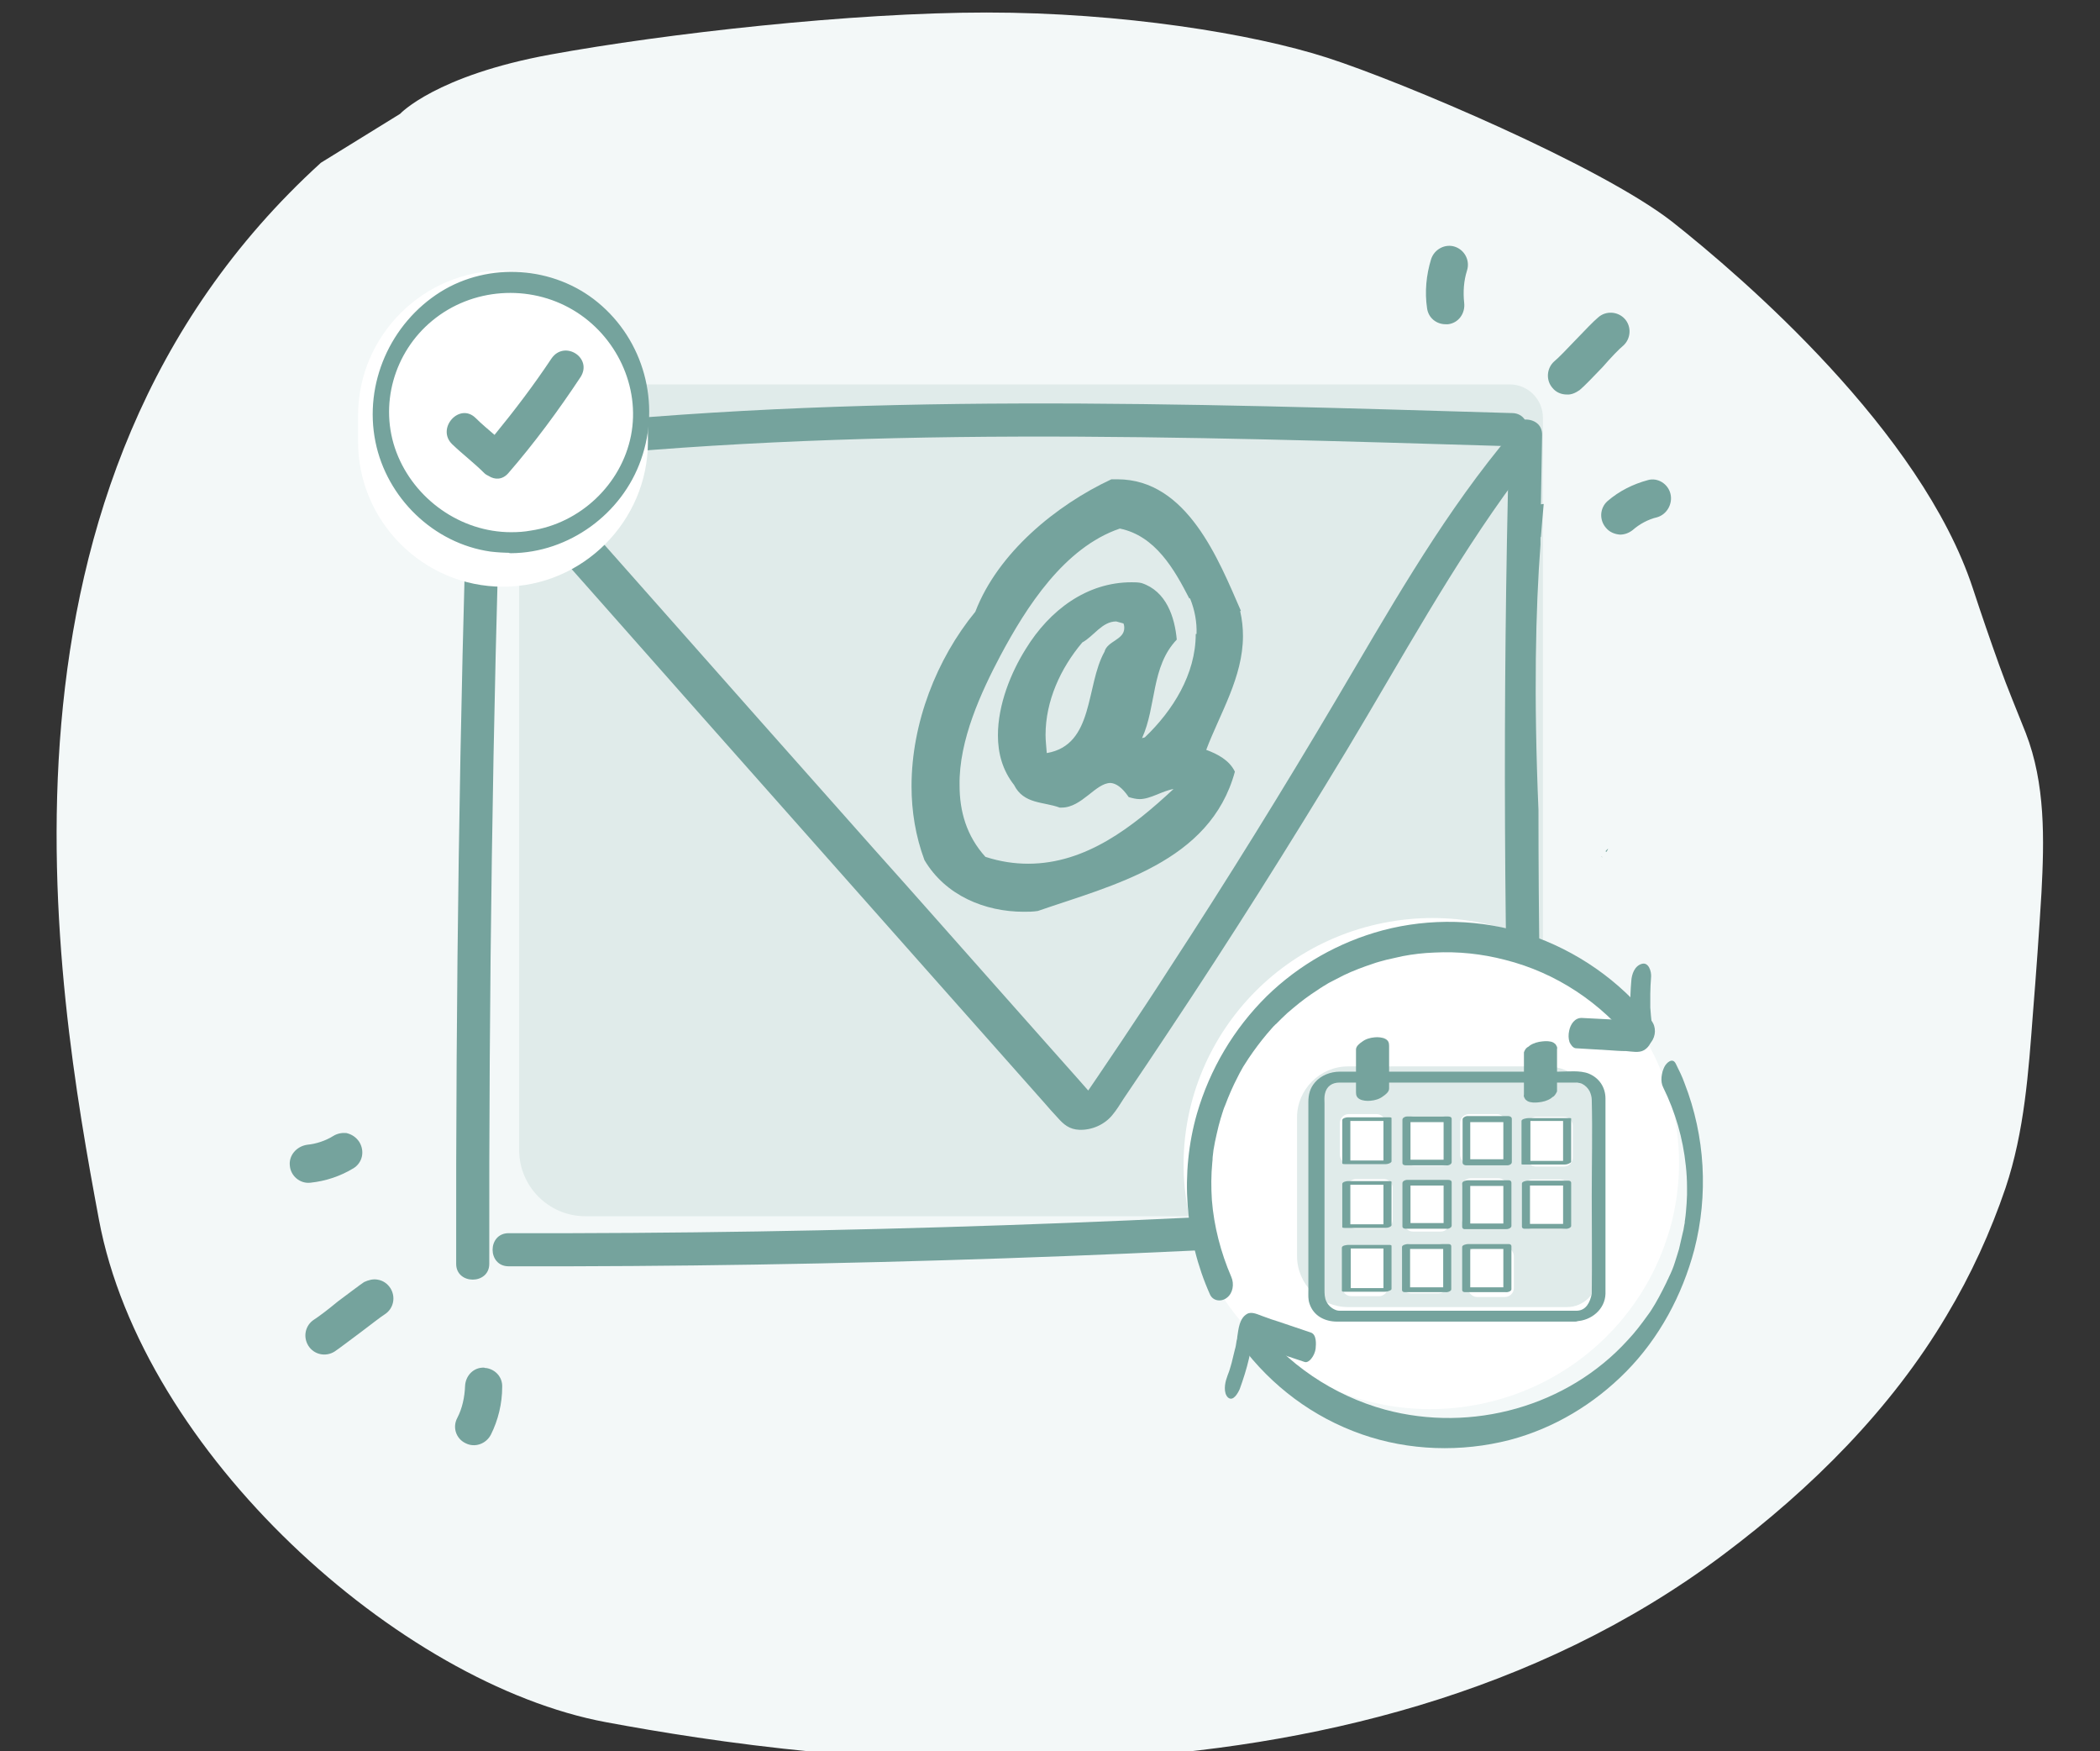 <?xml version="1.0" encoding="utf-8"?>
<!-- Generator: Adobe Illustrator 28.1.0, SVG Export Plug-In . SVG Version: 6.00 Build 0)  -->
<svg version="1.1" id="Layer_1" xmlns="http://www.w3.org/2000/svg" xmlns:xlink="http://www.w3.org/1999/xlink" x="0px" y="0px"
	 viewBox="0 0 520.2 433.7" style="enable-background:new 0 0 520.2 433.7;" xml:space="preserve">
<rect x="0" y="0" width="520.2" height="433.7" fill="#333333" stroke="none"/>
<style type="text/css">
	.st0{fill:#F3F8F8;}
	.st1{fill:#E0EBEA;}
	.st2{fill:#75A39D;}
	.st3{fill:#C4DCDA;}
	.st4{fill:#FFFFFF;}
	.st5{fill:none;stroke:#75A39D;stroke-width:1.658;stroke-miterlimit:10;}
	.st6{fill:#FFFFFF;stroke:#FFFFFF;stroke-width:4.859;stroke-miterlimit:10;}
	.st7{opacity:0.2;fill:#75A39D;}
	.st8{fill:none;stroke:#D56F42;stroke-width:2.931;stroke-miterlimit:10;}
	.st9{fill:none;stroke:#231F20;stroke-width:4.233;stroke-miterlimit:10;}
	.st10{fill:none;stroke:#231F20;stroke-width:3.198;stroke-miterlimit:10;}
	.st11{fill:none;stroke:#75A39D;stroke-width:3.738;stroke-linecap:round;stroke-linejoin:round;stroke-miterlimit:10;}
	.st12{fill:#FFFFFF;stroke:#FFFFFF;stroke-width:0.592;stroke-miterlimit:10;}
	.st13{fill:none;stroke:#231F20;stroke-width:3.85;stroke-miterlimit:10;}
	.st14{fill:none;stroke:#231F20;stroke-width:3.392;stroke-miterlimit:10;}
	.st15{fill:#FFFFFF;stroke:#75A39D;stroke-width:0;stroke-miterlimit:10;}
	.st16{fill:none;stroke:#231F20;stroke-width:6.864;stroke-miterlimit:10;}
	.st17{fill:none;stroke:#75A39D;stroke-width:7.697;stroke-linecap:round;stroke-linejoin:round;stroke-miterlimit:10;}
	.st18{fill:#75A39D;stroke:#75A39D;stroke-miterlimit:10;}
	.st19{fill:none;stroke:#231F20;stroke-width:10.51;stroke-miterlimit:10;}
	.st20{fill:#D3E7E9;}
	.st21{opacity:0.6;fill:#FFFFFF;}
	.st22{fill:none;stroke:#75A39D;stroke-width:2.838;stroke-linecap:round;stroke-linejoin:round;stroke-miterlimit:10;}
	.st23{fill:none;stroke:#B0CCC9;stroke-width:2.838;stroke-linecap:round;stroke-linejoin:round;stroke-miterlimit:10;}
</style>
<path class="st0" d="M99.1,28.2c0,0,8.8-9.5,37.3-14.7S211,3.1,244.4,3.1s65.8,5.2,84.4,11.2s67.7,26.8,85.4,40.6
	c17.6,13.9,61.7,51.9,74.5,90.8c2.1,6.4,4.3,12.8,6.6,19.2c2,5.6,4.3,11,6.5,16.6c4.9,12.6,4.6,26.4,3.9,39.6
	c-0.6,9.9-1.3,19.8-2.1,29.7c-1.1,14.6-2.1,29.4-6.8,43.4c-3.7,10.9-8.6,21.6-14.6,31.6c-13.7,23.1-33.3,42.7-55.3,59.2
	c-93.2,70-225.7,51-276.8,41.5S35.3,359.9,24.5,302s-32.4-182.2,55-261.7L99.1,28.2z"/>
<g>
	<path class="st1" d="M128.6,284.8V103.4c0-4.5,3.7-8.2,8.2-8.2H374c4.5,0,8.2,3.7,8.2,8.2V293c0,4.5-3.7,8.2-8.2,8.2H145
		C135.9,301.2,128.6,293.8,128.6,284.8z"/>
	<path class="st2" d="M121.2,313c-0.1-67.1,0.8-134.2,3-201.3c0.2-5.3-8-5.2-8.2,0c-2.2,67.1-3.1,134.2-3,201.3
		C113,318.2,121.2,318.2,121.2,313"/>
	<path class="st2" d="M397,212.3C397,212.3,397.1,212.3,397,212.3C397.1,212.3,397.1,212.3,397,212.3
		C396.9,212.6,396.9,212.6,397,212.3 M396.8,212.2c0,0,0.1,0,0.2,0.1C396.7,212.3,396.4,211.8,396.8,212.2 M397.9,211.1L397.9,211.1
		C397.8,211.1,397.9,211.1,397.9,211.1C397.9,211.1,397.9,211.1,397.9,211.1 M397.8,210.7c0.8-0.9,0.6-0.4,0.1,0.3
		C397.8,211,397.7,210.8,397.8,210.7"/>
	<path class="st2" d="M382.2,279.9c-0.7-26.4-1.1-52.8-1.1-79.3c-1.2-28.4-0.7-49.9,0.5-65.7c0-0.6,0-1.3,0-1.9c0,0,0.1,0,0.1,0
		c0.2-2.9,0.5-5.7,0.7-8.2c-0.2,0-0.5,0.1-0.7,0.1c0.1-5.7,0.2-11.4,0.3-17.1c0.1-2.8-2.2-4-4.3-3.9c-0.6-0.9-1.7-1.6-3.1-1.6
		c-81.4-2.4-162.7-5.2-243.8,3.8c-5.2,0.6-5.2,8.8,0,8.2c80.9-9,161.9-6.2,243-3.8c-1.6,62.7-1.3,125.4,0.8,188.1
		c-0.6-0.9-1.7-1.6-3.2-1.5c-81.7,5.6-163.5,8.5-245.4,8.3c-5.3,0-5.3,8.2,0,8.2c81.9,0.2,163.7-2.7,245.4-8.3
		c1.6-0.1,2.7-1,3.3-2.2c0.2,4.9,0.3,9.8,0.5,14.7c0.2,5.2,8.4,5.3,8.2,0c-0.4-9.9-0.6-19.8-0.9-29.6
		C382.5,288.1,384,279.7,382.2,279.9z"/>
	<g>
		<g>
			<path class="st2" d="M117.9,114.2c18.8,21.2,37.6,42.4,56.4,63.7c18.7,21.1,37.4,42.2,56.1,63.3c9.4,10.6,18.8,21.2,28.2,31.8
				c1.1,1.3,2.2,2.5,3.4,3.8c1.5,1.7,2.9,2.9,5.4,3c3.1,0.1,6.2-1.3,8.1-3.6c1.1-1.3,2-2.8,2.9-4.2c3.8-5.6,7.5-11.1,11.2-16.7
				c15.2-22.8,29.8-46,44-69.5c13.6-22.6,26.2-45.9,41.9-67.1c1.9-2.5,3.8-5,5.8-7.5c1.6-2-1.4-3.3-2.9-3.3c-2.6,0-5.3,0.9-6.9,2.9
				c-15.6,19.3-27.8,41-40.4,62.3c-13.3,22.5-27.1,44.8-41.4,66.7c-3.9,6.1-7.9,12.1-11.9,18.1c-2,3-4,5.9-6,8.9c-1,1.5-2,2.9-3,4.4
				c-0.5,0.8-1.1,1.6-1.6,2.4c-0.2,0.3-0.4,0.5-0.5,0.8c-0.2,0.3-0.3,0.5-0.5,0.7c-0.7,0.8-0.2,0.6,1.4-0.8c0.9-0.2,1.9-0.5,2.8-0.7
				c0.2,0,0.4,0,0.7,0c0.7,0.2,1.4,0.3,2.2,0.5c-0.4-0.2-0.8-0.7-1.3-1.3c-0.6-0.6-1.1-1.3-1.7-1.9c-1.2-1.4-2.5-2.8-3.7-4.2
				c-2.4-2.7-4.8-5.4-7.2-8.1c-4.7-5.3-9.4-10.6-14.1-15.9c-9.5-10.7-19-21.5-28.6-32.2c-19-21.4-38-42.8-56.9-64.2
				C149,134.1,138.3,122,127.6,110C125.1,107.1,115,111,117.9,114.2L117.9,114.2z"/>
		</g>
	</g>
	<g>
		<path class="st2" d="M298.8,185.7c2.7,1,5.7,2.5,7.1,5.4c-6.1,22.5-30.3,28.1-48.8,34.5c-1.2,0.2-2.4,0.2-3.5,0.2
			c-9.6,0-19.4-4-24.6-12.8c-2.2-5.9-3.2-12.1-3.2-18.3c0-15.6,6.2-31.5,15.8-43.2c5.6-14.6,20-26.4,33.7-32.8h1.5
			c17.3,0,25.1,20,30.6,32.6h-0.2c0.5,2.2,0.7,4.2,0.7,6.2C307.9,167.7,302.2,176.7,298.8,185.7z M294.8,148.2h-0.2
			c-3.7-7.2-8.4-15.5-17.2-17.3c-13.8,4.7-23.2,19.5-29.6,31.5c-4.7,8.9-10.3,20.9-10.1,32.1c0,6.4,1.7,12.5,6.4,17.7
			c3.7,1.2,7.2,1.7,10.6,1.7c14.3,0,25.9-9.1,36-18.5c-2.9,0.5-5.7,2.5-8.4,2.5c-0.8,0-1.7-0.2-2.7-0.5c-1.7-2.5-3.2-3.4-4.5-3.5
			c-3.7,0-7.1,6.1-12.1,6.1h-0.5c-4-1.5-8.9-0.8-11.3-5.6c-2.9-3.7-4-7.9-4-12.3c0-7.6,3.2-15.5,6.9-21.4
			c5.9-9.6,15.1-16.5,26.2-16.5c0.8,0,1.7,0,2.5,0.2c6.1,2,8.2,8.4,8.7,14c-6.4,6.7-5,16.5-8.6,24.4l0.7-0.2
			c6.9-6.6,12.6-15.6,12.6-25.6h0.2C296.5,154.1,296,151.2,294.8,148.2z M278.3,154.4l-1.8-0.5c-3.5,0-5.6,3.7-8.4,5.2
			c-5.4,6.4-9.1,14.5-9.1,22.9c0,1.5,0.2,3,0.3,4.5c11.8-2,9.6-16.7,14.3-25.1c0.7-2.7,4.9-2.9,4.9-5.9
			C278.5,155.3,278.5,154.9,278.3,154.4z"/>
	</g>
</g>
<g>
	<path class="st2" d="M77.8,326.8c-2.2,1.4-2.8,4.3-1.4,6.5c1.4,2.2,4.3,2.8,6.5,1.4c1.2-0.8,3.8-2.8,6.5-4.8
		c2.4-1.8,4.8-3.7,5.9-4.4c2.2-1.4,2.8-4.3,1.4-6.5c-0.8-1.2-1.9-1.9-3.2-2.1c-1.1-0.2-2.2,0.1-3.3,0.6c-1.2,0.8-3.8,2.8-6.5,4.8
		C81.3,324.3,78.9,326.1,77.8,326.8"/>
	<path class="st2" d="M115.3,357.4c2.3,1.2,5.1,0.2,6.3-2.1c1.8-3.6,2.8-7.7,2.8-11.8c0.1-2.4-1.6-4.3-3.9-4.7c-0.2,0-0.4,0-0.6-0.1
		c-2.6-0.1-4.6,2-4.7,4.6c-0.1,2.7-0.7,5.5-1.9,7.8C112,353.5,113,356.3,115.3,357.4"/>
	<path class="st2" d="M71.8,288.7c0.2,2.5,2.5,4.5,5.1,4.2c3.8-0.4,7.4-1.6,10.7-3.6c2.2-1.4,2.8-4.2,1.4-6.5
		c-0.8-1.2-1.9-1.9-3.2-2.2c-1.1-0.1-2.2,0.1-3.2,0.7c-1.9,1.2-4.3,2-6.5,2.2C73.4,283.9,71.5,286.2,71.8,288.7"/>
</g>
<g>
	<path class="st2" d="M402.1,85.6c1.9-1.7,2.1-4.7,0.4-6.6c-1.7-1.9-4.7-2.1-6.6-0.4c-1.1,0.9-3.4,3.3-5.7,5.7
		c-2.1,2.2-4.2,4.4-5.2,5.2c-1.9,1.7-2.1,4.7-0.4,6.6c0.9,1.1,2.2,1.6,3.5,1.6c1.1,0.1,2.2-0.4,3.2-1.1c1.1-0.9,3.4-3.3,5.7-5.7
		C399,88.6,401.1,86.4,402.1,85.6"/>
	<path class="st2" d="M360.4,61.1c-2.4-0.8-5.1,0.6-5.9,3.1c-1.2,3.9-1.6,8.1-1,12.1c0.3,2.4,2.3,4,4.6,4c0.2,0,0.4,0,0.6,0
		c2.6-0.3,4.3-2.7,4-5.3c-0.3-2.7-0.1-5.5,0.7-8C364.2,64.5,362.8,61.9,360.4,61.1"/>
	<path class="st2" d="M413.8,122.3c-0.6-2.5-3.2-4.1-5.6-3.4c-3.7,1-7.1,2.7-10,5.2c-1.9,1.7-2.1,4.6-0.4,6.6
		c0.9,1.1,2.2,1.6,3.5,1.7c1.1,0,2.2-0.4,3.1-1.1c1.7-1.5,3.9-2.7,6.1-3.2C412.9,127.4,414.4,124.8,413.8,122.3"/>
</g>
<g>
	<g>
		<path class="st4" d="M124.6,145.3L124.6,145.3c-19.8,0-35.9-16.2-35.9-35.9v-6.5c0-19.8,16.2-35.9,35.9-35.9h0
			c19.8,0,35.9,16.2,35.9,35.9v6.5C160.5,129.1,144.3,145.3,124.6,145.3z"/>
	</g>
	<g>
		<g>
			<path class="st2" d="M126.6,131.8c-12.5,0-24-8.2-28.4-19.8c-4.4-11.6-0.6-24.8,8.9-32.6c9.8-8.1,24-9.1,34.9-2.6
				c10.6,6.3,16.7,18.9,14.3,31.1c-2.4,12.1-12.6,21.7-24.8,23.5C129.9,131.7,128.3,131.8,126.6,131.8c-2.5,0-2.9,5.2,0,5.2
				c14.3-0.1,27.5-9.7,32.2-23.2c4.9-13.9,0.7-29.5-10.7-38.9c-10.9-9-27-10.1-39-2.6c-12.4,7.8-19,22.7-16.1,37.1
				c2.8,13.9,14.4,25.2,28.5,27.2c1.7,0.2,3.4,0.3,5,0.3C129.1,137,129.5,131.8,126.6,131.8z"/>
		</g>
	</g>
</g>
<path class="st2" d="M121.1,117.9c1.4,0.9,3.3,1,4.8-0.7c6.5-7.5,12.4-15.5,17.9-23.8c3.1-4.8-4-9.3-7.2-4.6
	c-4.4,6.6-9.1,12.8-14.1,18.9c-1.6-1.4-3.2-2.7-4.7-4.2c-4-3.9-9.8,2.6-5.8,6.5c2.6,2.5,5.4,4.6,8,7.2
	C120.3,117.5,120.7,117.7,121.1,117.9"/>
<g>
	<g>
		
			<ellipse transform="matrix(0.98 -0.197 0.197 0.98 -49.902 75.722)" class="st4" cx="354.8" cy="288.1" rx="61.4" ry="60.8"/>
		<g>
			<g>
				<path class="st2" d="M305,316.2c-2.6-6-4.3-12.6-4.8-19c-0.2-3.1-0.2-6.2,0.1-9.3c0-0.3,0.1-0.7,0.1-1c-0.1,0.9,0-0.3,0-0.4
					c0.1-0.6,0.1-1.1,0.2-1.7c0.2-1.3,0.5-2.7,0.8-4c0.3-1.3,0.6-2.6,1-3.9c0.2-0.5,0.3-1.1,0.5-1.6c-0.3,0.9,0.1-0.2,0.1-0.3
					c0.1-0.4,0.3-0.8,0.5-1.3c0.9-2.4,1.9-4.7,3.1-7c0.3-0.6,0.6-1.2,0.9-1.7c0.2-0.3,0.3-0.6,0.5-0.9c-0.4,0.7,0.1-0.2,0.2-0.3
					c0.7-1.1,1.4-2.2,2.2-3.3c1.5-2.1,3-4,4.7-5.9c0.2-0.2,0.4-0.5,0.7-0.7c-0.5,0.5,0.2-0.3,0.3-0.3c0.5-0.5,0.9-0.9,1.4-1.4
					c0.9-0.9,1.9-1.8,2.9-2.6c1.9-1.6,3.9-3.1,6.1-4.5c0,0,0.9-0.6,0.4-0.3c0.3-0.2,0.6-0.3,0.8-0.5c0.6-0.3,1.1-0.7,1.7-1
					c1.2-0.6,2.3-1.2,3.5-1.8c2.3-1.1,4.7-2,7.1-2.8c1.4-0.5,2-0.6,3.4-1c1.3-0.3,2.6-0.6,4-0.9c2.6-0.5,5.2-0.8,7.9-0.9
					c5.9-0.3,11.7,0.3,17.5,1.8c12.7,3.2,23.8,10.6,31.9,20.9c1.2,1.5,3.3,0.9,4.3-0.5c1.2-1.5,1.3-3.8,0.1-5.3
					c-7.9-10-18.6-17.4-30.6-21.4c-11.5-3.8-24.3-4.1-36-1c-10.8,2.9-20.7,8.5-28.7,16.3c-8.2,8.1-14.1,18.1-17.3,29.1
					c-4.2,14.7-3,30.8,3.2,44.7c0.7,1.7,2.8,2,4.2,0.9C305.4,320.3,305.8,318,305,316.2L305,316.2z"/>
			</g>
		</g>
		<g>
			<g>
				<path class="st2" d="M412,269.3c3,6.1,4.9,12.6,5.6,19.4c0.2,1.8,0.3,3.6,0.3,5.4c0,0,0,1.5,0,0.7c0,0.4,0,0.7,0,1.1
					c0,0.7-0.1,1.4-0.1,2.1c-0.1,1.4-0.2,2.8-0.4,4.1c0,0.1-0.2,1.2,0,0.4c-0.1,0.3-0.1,0.7-0.2,1c-0.1,0.7-0.2,1.3-0.4,2
					c-0.3,1.3-0.6,2.6-0.9,3.9c-0.3,1.1,0.2-0.8-0.1,0.3c-0.1,0.3-0.2,0.6-0.3,1c-0.2,0.6-0.4,1.3-0.6,1.9c-0.4,1.3-0.9,2.5-1.5,3.7
					c0,0.1-0.5,1.1-0.2,0.4c-0.1,0.3-0.3,0.6-0.4,0.9c-0.3,0.6-0.6,1.2-0.9,1.8c-0.6,1.2-1.2,2.3-1.9,3.5c-0.8,1.3-1,1.7-1.9,2.9
					c-1.5,2.1-3.1,4.2-4.9,6.1c-14.9,16.4-38.6,23-60.1,17.2c-12.8-3.5-24.4-11.3-32.4-22c-2.1-2.8-4.7,4.1-3.3,6
					c7.6,10.2,17.9,17.9,29.9,22.1c11.7,4.1,24.7,4.5,36.7,1.4c11-2.9,20.9-8.9,28.8-16.9c8.2-8.3,13.9-18.9,16.9-30.2
					c3.5-13.6,2.7-28.1-2.4-41.2c-0.6-1.7-1.4-3.3-2.2-4.9c-0.8-1.6-2.3-0.2-2.8,0.8C411.6,265.6,411.2,267.8,412,269.3L412,269.3z"
					/>
			</g>
		</g>
		<g>
			<g>
				<path class="st2" d="M390.3,259.6c2.8,0.2,5.6,0.3,8.4,0.5c1.4,0.1,2.7,0.2,4.1,0.2c1.4,0.1,3.2,0.5,4.4-0.2
					c2.3-1.3,2.4-4.3,2-6.6c-0.2-1.3-0.3-2.6-0.4-4c0-0.2,0-0.4,0-0.6c0,0.4,0,0.4,0,0.2c0-0.4,0-0.7,0-1.1c0-0.6,0-1.2,0-1.8
					c0-1.4,0.1-2.9,0.2-4.3c0.1-1.3-0.6-3.7-2.3-3.2c-1.8,0.5-2.5,2.6-2.6,4.2c-0.2,2.3-0.3,4.7-0.2,7c0,1.3,0.1,2.7,0.2,4
					c0.1,0.6,0.1,1.2,0.2,1.8c0,0.3,0.1,0.6,0.1,0.9c0,0.3,0,1.2,0.1,0.1c0.1-0.7,0.3-1.3,0.4-2c0,0.1-0.1,0.1-0.1,0.2
					c0.3-0.5,0.6-1,1-1.5c0,0-0.1,0.1-0.1,0.1c0.4-0.2,0.8-0.5,1.2-0.7c-0.4,0.2,0.3,0.1-0.3,0.1c-0.4,0-0.7,0-1.1-0.1
					c-0.6,0-1.2-0.1-1.9-0.1c-1.3-0.1-2.6-0.1-3.9-0.2c-2.6-0.1-5.2-0.3-7.8-0.4c-1.8-0.1-2.9,1.6-3.2,3.2c-0.2,0.9-0.2,1.9,0.1,2.8
					C389.1,258.7,389.6,259.5,390.3,259.6L390.3,259.6z"/>
			</g>
		</g>
		<g>
			<g>
				<path class="st2" d="M324.7,330c-2.7-0.9-5.3-1.8-8-2.7c-1.3-0.4-2.5-0.8-3.8-1.3c-1.2-0.4-2.8-1.3-4-0.6
					c-1.9,1.1-2.1,3.7-2.4,5.6c0,0.1-0.1,1.1-0.1,0.7c0.1-0.5-0.1,0.4-0.1,0.5c-0.1,0.7-0.2,1.4-0.4,2c-0.3,1.2-0.6,2.5-0.9,3.7
					c0.2-0.8-0.1,0.3-0.1,0.3c-0.1,0.3-0.2,0.7-0.3,1c-0.2,0.7-0.5,1.3-0.7,2c-0.5,1.3-0.9,3.8,0.3,4.9c1.3,1.1,2.5-1.2,2.9-2.1
					c0.9-2.5,1.7-5,2.3-7.6c0.6-2.5,0.9-5.1,1.3-7.7c-0.1,0.7-0.3,1.3-0.4,2c0-0.1,0-0.1,0.1-0.2c-0.3,0.5-0.6,1-0.8,1.5
					c0-0.1,0.1-0.1,0.1-0.2c-0.3,0.3-0.7,0.5-1,0.8c0.3-0.1,1.1,0.3,1.5,0.4c0.6,0.2,1.3,0.4,1.9,0.6c1.2,0.4,2.4,0.8,3.6,1.2
					c2.5,0.8,5,1.7,7.5,2.5c0.6,0.2,1.3-0.4,1.6-0.8c0.6-0.7,1-1.7,1.1-2.5C326,332.9,326.2,330.5,324.7,330L324.7,330z"/>
			</g>
		</g>
	</g>
	<g>
		<g>
			<path class="st1" d="M388.2,323.7h-54.3c-6.9,0-12.6-5.7-12.6-12.6v-34.4c0-6.9,5.7-12.6,12.6-12.6h49.2
				c6.9,0,12.6,5.7,12.6,12.6v39.5C395.7,320.3,392.3,323.7,388.2,323.7z"/>
			<path class="st4" d="M386.5,304.4h-6.9c-1.2,0-2.2-1-2.2-2.2v-7.9c0-1.2,1-2.2,2.2-2.2h6.9c1.2,0,2.2,1,2.2,2.2v7.9
				C388.7,303.4,387.7,304.4,386.5,304.4z"/>
			<path class="st4" d="M372.8,321.2h-6.9c-1.2,0-2.2-1-2.2-2.2v-7.9c0-1.2,1-2.2,2.2-2.2h6.9c1.2,0,2.2,1,2.2,2.2v7.9
				C375,320.2,374,321.2,372.8,321.2z"/>
			<path class="st4" d="M356.4,320.3h-6.9c-1.2,0-2.2-1-2.2-2.2v-7.9c0-1.2,1-2.2,2.2-2.2h6.9c1.2,0,2.2,1,2.2,2.2v7.9
				C358.6,319.3,357.6,320.3,356.4,320.3z"/>
			<path class="st4" d="M341.6,321h-6.9c-1.2,0-2.2-1-2.2-2.2v-7.9c0-1.2,1-2.2,2.2-2.2h6.9c1.2,0,2.2,1,2.2,2.2v7.9
				C343.8,320,342.8,321,341.6,321z"/>
			<path class="st4" d="M342.8,304.3h-6.9c-1.2,0-2.2-1-2.2-2.2v-7.9c0-1.2,1-2.2,2.2-2.2h6.9c1.2,0,2.2,1,2.2,2.2v7.9
				C345,303.2,344,304.3,342.8,304.3z"/>
			<path class="st15" d="M356.9,305H350c-1.2,0-2.2-1-2.2-2.2v-7.9c0-1.2,1-2.2,2.2-2.2h6.9c1.2,0,2.2,1,2.2,2.2v7.9
				C359.1,304,358.1,305,356.9,305z"/>
			<path class="st4" d="M371.2,304.1h-6.9c-1.2,0-2.2-1-2.2-2.2v-7.9c0-1.2,1-2.2,2.2-2.2h6.9c1.2,0,2.2,1,2.2,2.2v7.9
				C373.4,303.1,372.4,304.1,371.2,304.1z"/>
			<g>
				<g>
					<path class="st2" d="M390.7,324.6c-6.3,0-12.6,0-18.9,0c-10.4,0-20.8,0-31.2,0c-2.8,0-5.6,0-8.4,0c-0.2,0-0.4,0-0.5,0
						c-0.1,0,0.1,0,0.1,0c-0.4,0-0.8-0.1-1.2-0.3c-0.9-0.4-1.6-1.1-2-1.9c-0.5-1-0.5-2-0.5-3.1c0-8.9,0-17.9,0-26.8
						c0-4.9,0-9.7,0-14.6c0-1.5,0-3,0-4.5c0-0.8-0.1-1.7,0.1-2.5c0.4-1.9,1.8-2.8,3.6-2.8c1,0,1.9,0,2.9,0c4,0,7.9,0,11.9,0
						c10.6,0,21.2,0,31.7,0c3.5,0,7,0,10.5,0c0.6,0,1.2,0,1.8,0c0.1,0-0.5-0.1,0.1,0c0.4,0.1,0.8,0.1,1.2,0.3
						c0.8,0.4,1.5,1.1,1.9,1.9c0.3,0.7,0.5,1.4,0.5,2.1c0.2,7.9,0,15.9,0,23.8c0,8.1,0.1,16.2,0,24.2
						C393.9,322.5,392.9,324.5,390.7,324.6c-0.8,0-1.9,0.6-2,1.5c-0.1,0.9,1,1.2,1.7,1.1c3.7-0.1,7.2-2.9,7.3-6.8c0-0.8,0-1.5,0-2.3
						c0-4.2,0-8.4,0-12.6c0-10.1,0-20.3,0-30.4c0-1,0-2,0-3c0-2.8-1.5-5.1-4.1-6.2c-2.2-0.9-5.3-0.5-7.6-0.5c-10.2,0-20.3,0-30.5,0
						c-7.9,0-15.7,0-23.6,0c-2.3,0-4.7,0.9-6.2,2.7c-1.2,1.4-1.6,3-1.6,4.8c0,3.5,0,6.9,0,10.4c0,10.6,0,21.1,0,31.7
						c0,1.5,0,3,0,4.6c0,1.1-0.1,2.2,0.3,3.3c1,3,3.8,4.4,6.8,4.4c0.8,0,1.6,0,2.4,0c9.5,0,18.9,0,28.4,0c8.9,0,17.8,0,26.7,0
						c0.5,0,1,0,1.5,0c0.8,0,1.9-0.6,2-1.5C392.4,324.8,391.4,324.6,390.7,324.6z"/>
				</g>
			</g>
			<g>
				<g>
					<g>
						<path class="st2" d="M344.1,303.2c-3,0-5.9,0-8.9,0c-0.4,0-0.8,0-1.3,0c0.2,0.1,0.4,0.1,0.6,0.2c0-3.1,0-6.3,0-9.4
							c0-0.4,0-0.9,0-1.3c-0.5,0.2-1,0.5-1.4,0.7c3,0,5.9,0,8.9,0c0.4,0,0.8,0,1.3,0c-0.2-0.1-0.4-0.1-0.6-0.2c0,3.1,0,6.3,0,9.4
							c0,0.4,0,0.9,0,1.3c0,0.4,2,0.1,2-0.5c0-3.1,0-6.3,0-9.4c0-0.4,0-0.9,0-1.3c0-0.2-0.5-0.2-0.6-0.2c-3,0-5.9,0-8.9,0
							c-0.4,0-0.8,0-1.3,0c-0.4,0-1.4,0.2-1.4,0.7c0,3.1,0,6.3,0,9.4c0,0.4,0,0.9,0,1.3c0,0.2,0.5,0.2,0.6,0.2c3,0,5.9,0,8.9,0
							c0.4,0,0.8,0,1.3,0c0.4,0,1.1-0.2,1.3-0.5C344.9,303.2,344.4,303.2,344.1,303.2z"/>
					</g>
				</g>
				<g>
					<g>
						<path class="st2" d="M358.7,302.9c-3,0-5.9,0-8.9,0c-0.4,0-0.8,0-1.3,0c0.3,0.2,0.6,0.4,0.9,0.6c0-3.1,0-6.3,0-9.4
							c0-0.4,0-0.9,0-1.3c-0.4,0.3-0.7,0.5-1.1,0.8c3,0,5.9,0,8.9,0c0.4,0,0.8,0,1.3,0c-0.3-0.2-0.6-0.4-0.9-0.6c0,3.1,0,6.3,0,9.4
							c0,0.4,0,0.9,0,1.3c0,1,2,0.7,2-0.2c0-3.1,0-6.3,0-9.4c0-0.4,0-0.9,0-1.3c0-0.5-0.5-0.6-0.9-0.6c-3,0-5.9,0-8.9,0
							c-0.4,0-0.8,0-1.3,0c-0.4,0-1.1,0.3-1.1,0.8c0,3.1,0,6.3,0,9.4c0,0.4,0,0.9,0,1.3c0,0.5,0.5,0.6,0.9,0.6c3,0,5.9,0,8.9,0
							c0.4,0,0.8,0,1.3,0c0.4,0,1.1-0.3,1.1-0.8C359.6,303,359,302.9,358.7,302.9z"/>
					</g>
				</g>
				<g>
					<g>
						<path class="st2" d="M373.8,303c-3,0-5.9,0-8.9,0c-0.4,0-0.8,0-1.3,0c0.2,0.2,0.4,0.4,0.6,0.6c0-3.1,0-6.3,0-9.4
							c0-0.4,0-0.9,0-1.3c-0.5,0.3-0.9,0.5-1.4,0.8c3,0,5.9,0,8.9,0c0.4,0,0.8,0,1.3,0c-0.2-0.2-0.4-0.4-0.6-0.6c0,3.1,0,6.3,0,9.4
							c0,0.4,0,0.9,0,1.3c0,1,2,0.6,2-0.2c0-3.1,0-6.3,0-9.4c0-0.4,0-0.9,0-1.3c0-0.4-0.3-0.6-0.6-0.6c-3,0-5.9,0-8.9,0
							c-0.4,0-0.8,0-1.3,0c-0.4,0-1.4,0.2-1.4,0.8c0,3.1,0,6.3,0,9.4c0,0.4,0,0.9,0,1.3c0,0.4,0.3,0.6,0.6,0.6c3,0,5.9,0,8.9,0
							c0.4,0,0.8,0,1.3,0c0.5,0,1.1-0.1,1.3-0.6C374.6,303.3,374.2,303,373.8,303z"/>
					</g>
				</g>
				<g>
					<g>
						<path class="st2" d="M388.6,303.1c-3,0-5.9,0-8.9,0c-0.4,0-0.8,0-1.3,0c0.2,0.2,0.4,0.3,0.6,0.5c0-3.1,0-6.3,0-9.4
							c0-0.4,0-0.9,0-1.3c-0.5,0.2-0.9,0.5-1.4,0.7c3,0,5.9,0,8.9,0c0.4,0,0.8,0,1.3,0c-0.2-0.2-0.4-0.3-0.6-0.5c0,3.1,0,6.3,0,9.4
							c0,0.4,0,0.9,0,1.3c0,0.9,2,0.5,2-0.2c0-3.1,0-6.3,0-9.4c0-0.4,0-0.9,0-1.3c0-0.3-0.3-0.5-0.6-0.5c-3,0-5.9,0-8.9,0
							c-0.4,0-0.8,0-1.3,0c-0.3,0-1.4,0.2-1.4,0.7c0,3.1,0,6.3,0,9.4c0,0.4,0,0.9,0,1.3c0,0.3,0.3,0.5,0.6,0.5c3,0,5.9,0,8.9,0
							c0.4,0,0.8,0,1.3,0c0.4,0,1.1-0.1,1.3-0.6C389.4,303.3,389,303.1,388.6,303.1z"/>
					</g>
				</g>
			</g>
			<g>
				<g>
					<g>
						<path class="st2" d="M344.4,319c-3,0-5.9,0-8.9,0c-0.4,0-0.8,0-1.3,0c0.1,0.1,0.2,0.1,0.4,0.2c0-3.1,0-6.3,0-9.4
							c0-0.4,0-0.9,0-1.3c-0.6,0.2-1.1,0.5-1.7,0.7c3,0,5.9,0,8.9,0c0.4,0,0.8,0,1.3,0c-0.1-0.1-0.2-0.1-0.4-0.2c0,3.1,0,6.3,0,9.4
							c0,0.4,0,0.9,0,1.3c0,0.3,2,0.1,2-0.5c0-3.1,0-6.3,0-9.4c0-0.4,0-0.9,0-1.3c0-0.1-0.3-0.2-0.4-0.2c-3,0-5.9,0-8.9,0
							c-0.4,0-0.8,0-1.3,0c-0.4,0-1.7,0.1-1.7,0.7c0,3.1,0,6.3,0,9.4c0,0.4,0,0.9,0,1.3c0,0.1,0.3,0.2,0.4,0.2c3,0,5.9,0,8.9,0
							c0.4,0,0.8,0,1.3,0c0.5,0,1-0.1,1.4-0.4C344.8,319.3,344.8,319,344.4,319z"/>
					</g>
				</g>
				<g>
					<g>
						<path class="st2" d="M358.9,318.8c-3,0-5.9,0-8.9,0c-0.4,0-0.8,0-1.3,0c0.2,0.2,0.4,0.3,0.6,0.5c0-3.1,0-6.3,0-9.4
							c0-0.4,0-0.9,0-1.3c-0.5,0.2-0.9,0.5-1.4,0.7c3,0,5.9,0,8.9,0c0.4,0,0.8,0,1.3,0c-0.2-0.2-0.4-0.3-0.6-0.5c0,3.1,0,6.3,0,9.4
							c0,0.4,0,0.9,0,1.3c0,0.9,2,0.5,2-0.2c0-3.1,0-6.3,0-9.4c0-0.4,0-0.9,0-1.3c0-0.3-0.3-0.5-0.6-0.5c-3,0-5.9,0-8.9,0
							c-0.4,0-0.8,0-1.3,0c-0.3,0-1.4,0.2-1.4,0.7c0,3.1,0,6.3,0,9.4c0,0.4,0,0.9,0,1.3c0,0.3,0.3,0.5,0.6,0.5c3,0,5.9,0,8.9,0
							c0.4,0,0.8,0,1.3,0c0.4,0,1.1-0.1,1.3-0.6C359.7,319.1,359.3,318.8,358.9,318.8z"/>
					</g>
				</g>
				<g>
					<g>
						<path class="st2" d="M373.8,318.8c-3,0-5.9,0-8.9,0c-0.4,0-0.8,0-1.3,0c0.2,0.2,0.4,0.3,0.6,0.5c0-3.1,0-6.3,0-9.4
							c0-0.4,0-0.9,0-1.3c-0.5,0.2-0.9,0.5-1.4,0.7c3,0,5.9,0,8.9,0c0.4,0,0.8,0,1.3,0c-0.2-0.2-0.4-0.3-0.6-0.5c0,3.1,0,6.3,0,9.4
							c0,0.4,0,0.9,0,1.3c0,0.9,2,0.5,2-0.2c0-3.1,0-6.3,0-9.4c0-0.4,0-0.9,0-1.3c0-0.3-0.3-0.5-0.6-0.5c-3,0-5.9,0-8.9,0
							c-0.4,0-0.8,0-1.3,0c-0.3,0-1.4,0.2-1.4,0.7c0,3.1,0,6.3,0,9.4c0,0.4,0,0.9,0,1.3c0,0.3,0.3,0.5,0.6,0.5c3,0,5.9,0,8.9,0
							c0.4,0,0.8,0,1.3,0c0.4,0,1.1-0.1,1.3-0.6C374.6,319.1,374.2,318.8,373.8,318.8z"/>
					</g>
				</g>
			</g>
			<g>
				<g>
					<path class="st2" d="M344.1,269.6c0-3.1,0-6.2,0-9.3c0-0.4,0-0.9,0-1.3c0-0.8-0.2-1.3-0.9-1.7c-0.7-0.4-1.9-0.5-2.7-0.4
						c-1.1,0.1-2.2,0.4-3.1,1.1c-0.6,0.4-1.5,1.1-1.5,1.9c0,3.1,0,6.2,0,9.3c0,0.4,0,0.9,0,1.3c0,0.8,0.2,1.3,0.9,1.7
						c0.7,0.4,1.9,0.5,2.7,0.4c1.1-0.1,2.2-0.4,3.1-1.1C343.2,271.1,344.1,270.4,344.1,269.6L344.1,269.6z"/>
				</g>
			</g>
			<g>
				<g>
					<path class="st2" d="M385.7,270.3c0-3.1,0-6.1,0-9.2c0-0.4,0-0.9,0-1.3c0.1-0.3,0-0.6-0.2-0.9c-0.1-0.3-0.4-0.5-0.7-0.7
						c-0.7-0.4-1.9-0.4-2.7-0.3c-1.1,0.1-2.2,0.4-3.1,1c-0.2,0.2-0.5,0.4-0.7,0.5c-0.4,0.3-0.6,0.7-0.8,1.2c0,3.1,0,6.1,0,9.2
						c0,0.4,0,0.9,0,1.3c-0.1,0.3,0,0.6,0.2,0.9c0.1,0.3,0.4,0.5,0.7,0.7c0.7,0.4,1.9,0.4,2.7,0.3c1.1-0.1,2.2-0.4,3.1-1
						c0.2-0.2,0.5-0.4,0.7-0.5C385.3,271.1,385.5,270.7,385.7,270.3L385.7,270.3z"/>
				</g>
			</g>
			<path class="st4" d="M341,288.2h-6.9c-1.2,0-2.2-1-2.2-2.2v-7.9c0-1.2,1-2.2,2.2-2.2h6.9c1.2,0,2.2,1,2.2,2.2v7.9
				C343.3,287.2,342.3,288.2,341,288.2z"/>
			<path class="st4" d="M357.2,288.7h-6.9c-1.2,0-2.2-1-2.2-2.2v-7.9c0-1.2,1-2.2,2.2-2.2h6.9c1.2,0,2.2,1,2.2,2.2v7.9
				C359.5,287.7,358.5,288.7,357.2,288.7z"/>
			<path class="st4" d="M370.8,288.2h-6.9c-1.2,0-2.2-1-2.2-2.2v-7.9c0-1.2,1-2.2,2.2-2.2h6.9c1.2,0,2.2,1,2.2,2.2v7.9
				C373,287.2,372,288.2,370.8,288.2z"/>
			<path class="st4" d="M387.4,288.9h-6.9c-1.2,0-2.2-1-2.2-2.2v-7.9c0-1.2,1-2.2,2.2-2.2h6.9c1.2,0,2.2,1,2.2,2.2v7.9
				C389.6,287.9,388.6,288.9,387.4,288.9z"/>
			<g>
				<g>
					<path class="st2" d="M344.1,287.4c-3,0-5.9,0-8.9,0c-0.4,0-0.8,0-1.3,0c0.2,0.1,0.4,0.1,0.6,0.2c0-3.1,0-6.3,0-9.4
						c0-0.4,0-0.9,0-1.3c-0.5,0.2-1,0.5-1.4,0.7c3,0,5.9,0,8.9,0c0.4,0,0.8,0,1.3,0c-0.2-0.1-0.4-0.1-0.6-0.2c0,3.1,0,6.3,0,9.4
						c0,0.4,0,0.9,0,1.3c0,0.4,2,0.1,2-0.5c0-3.1,0-6.3,0-9.4c0-0.4,0-0.9,0-1.3c0-0.2-0.5-0.2-0.6-0.2c-3,0-5.9,0-8.9,0
						c-0.4,0-0.8,0-1.3,0c-0.4,0-1.4,0.2-1.4,0.7c0,3.1,0,6.3,0,9.4c0,0.4,0,0.9,0,1.3c0,0.2,0.5,0.2,0.6,0.2c3,0,5.9,0,8.9,0
						c0.4,0,0.8,0,1.3,0c0.4,0,1.1-0.2,1.3-0.5C344.9,287.5,344.4,287.4,344.1,287.4z"/>
				</g>
			</g>
			<g>
				<g>
					<path class="st2" d="M358.7,287.2c-3,0-5.9,0-8.9,0c-0.4,0-0.8,0-1.3,0c0.3,0.2,0.6,0.4,0.9,0.6c0-3.1,0-6.3,0-9.4
						c0-0.4,0-0.9,0-1.3c-0.4,0.3-0.7,0.5-1.1,0.8c3,0,5.9,0,8.9,0c0.4,0,0.8,0,1.3,0c-0.3-0.2-0.6-0.4-0.9-0.6c0,3.1,0,6.3,0,9.4
						c0,0.4,0,0.9,0,1.3c0,1,2,0.7,2-0.2c0-3.1,0-6.3,0-9.4c0-0.4,0-0.9,0-1.3c0-0.5-0.5-0.6-0.9-0.6c-3,0-5.9,0-8.9,0
						c-0.4,0-0.8,0-1.3,0c-0.4,0-1.1,0.3-1.1,0.8c0,3.1,0,6.3,0,9.4c0,0.4,0,0.9,0,1.3c0,0.5,0.5,0.6,0.9,0.6c3,0,5.9,0,8.9,0
						c0.4,0,0.8,0,1.3,0c0.4,0,1.1-0.3,1.1-0.8C359.6,287.3,359,287.2,358.7,287.2z"/>
				</g>
			</g>
			<g>
				<g>
					<path class="st2" d="M373.5,287.1c-3,0-5.9,0-8.9,0c-0.4,0-0.8,0-1.3,0c0.3,0.2,0.6,0.5,0.9,0.7c0-3.1,0-6.3,0-9.4
						c0-0.4,0-0.9,0-1.3c-0.4,0.3-0.7,0.6-1.1,0.8c3,0,5.9,0,8.9,0c0.4,0,0.8,0,1.3,0c-0.3-0.2-0.6-0.5-0.9-0.7c0,3.1,0,6.3,0,9.4
						c0,0.4,0,0.9,0,1.3c0,1.1,2.1,0.8,2.1-0.1c0-3.1,0-6.3,0-9.4c0-0.4,0-0.9,0-1.3c0-0.5-0.5-0.7-0.9-0.7c-3,0-5.9,0-8.9,0
						c-0.4,0-0.8,0-1.3,0c-0.4,0-1.1,0.4-1.1,0.8c0,3.1,0,6.3,0,9.4c0,0.4,0,0.9,0,1.3c0,0.5,0.5,0.7,0.9,0.7c3,0,5.9,0,8.9,0
						c0.4,0,0.8,0,1.3,0c0.5,0,1.1-0.3,1.1-0.8C374.5,287.3,373.9,287.1,373.5,287.1z"/>
				</g>
			</g>
			<g>
				<g>
					<path class="st2" d="M388.9,287.5c-3,0-5.9,0-8.9,0c-0.4,0-0.8,0-1.3,0c0.1,0,0.2,0.1,0.4,0.1c0-3.1,0-6.3,0-9.4
						c0-0.4,0-0.9,0-1.3c-0.6,0.2-1.1,0.5-1.7,0.7c3,0,5.9,0,8.9,0c0.4,0,0.8,0,1.3,0c-0.1,0-0.2-0.1-0.4-0.1c0,3.1,0,6.3,0,9.4
						c0,0.4,0,0.9,0,1.3c0,0.3,2,0,2-0.5c0-3.1,0-6.3,0-9.4c0-0.4,0-0.9,0-1.3c0-0.1-0.3-0.1-0.4-0.1c-3,0-5.9,0-8.9,0
						c-0.4,0-0.8,0-1.3,0c-0.4,0-1.7,0.2-1.7,0.7c0,3.1,0,6.3,0,9.4c0,0.4,0,0.9,0,1.3c0,0.1,0.3,0.1,0.4,0.1c3,0,5.9,0,8.9,0
						c0.4,0,0.8,0,1.3,0c0.5,0,1-0.1,1.4-0.4C389.3,287.7,389.3,287.5,388.9,287.5z"/>
				</g>
			</g>
		</g>
	</g>
</g>
</svg>

